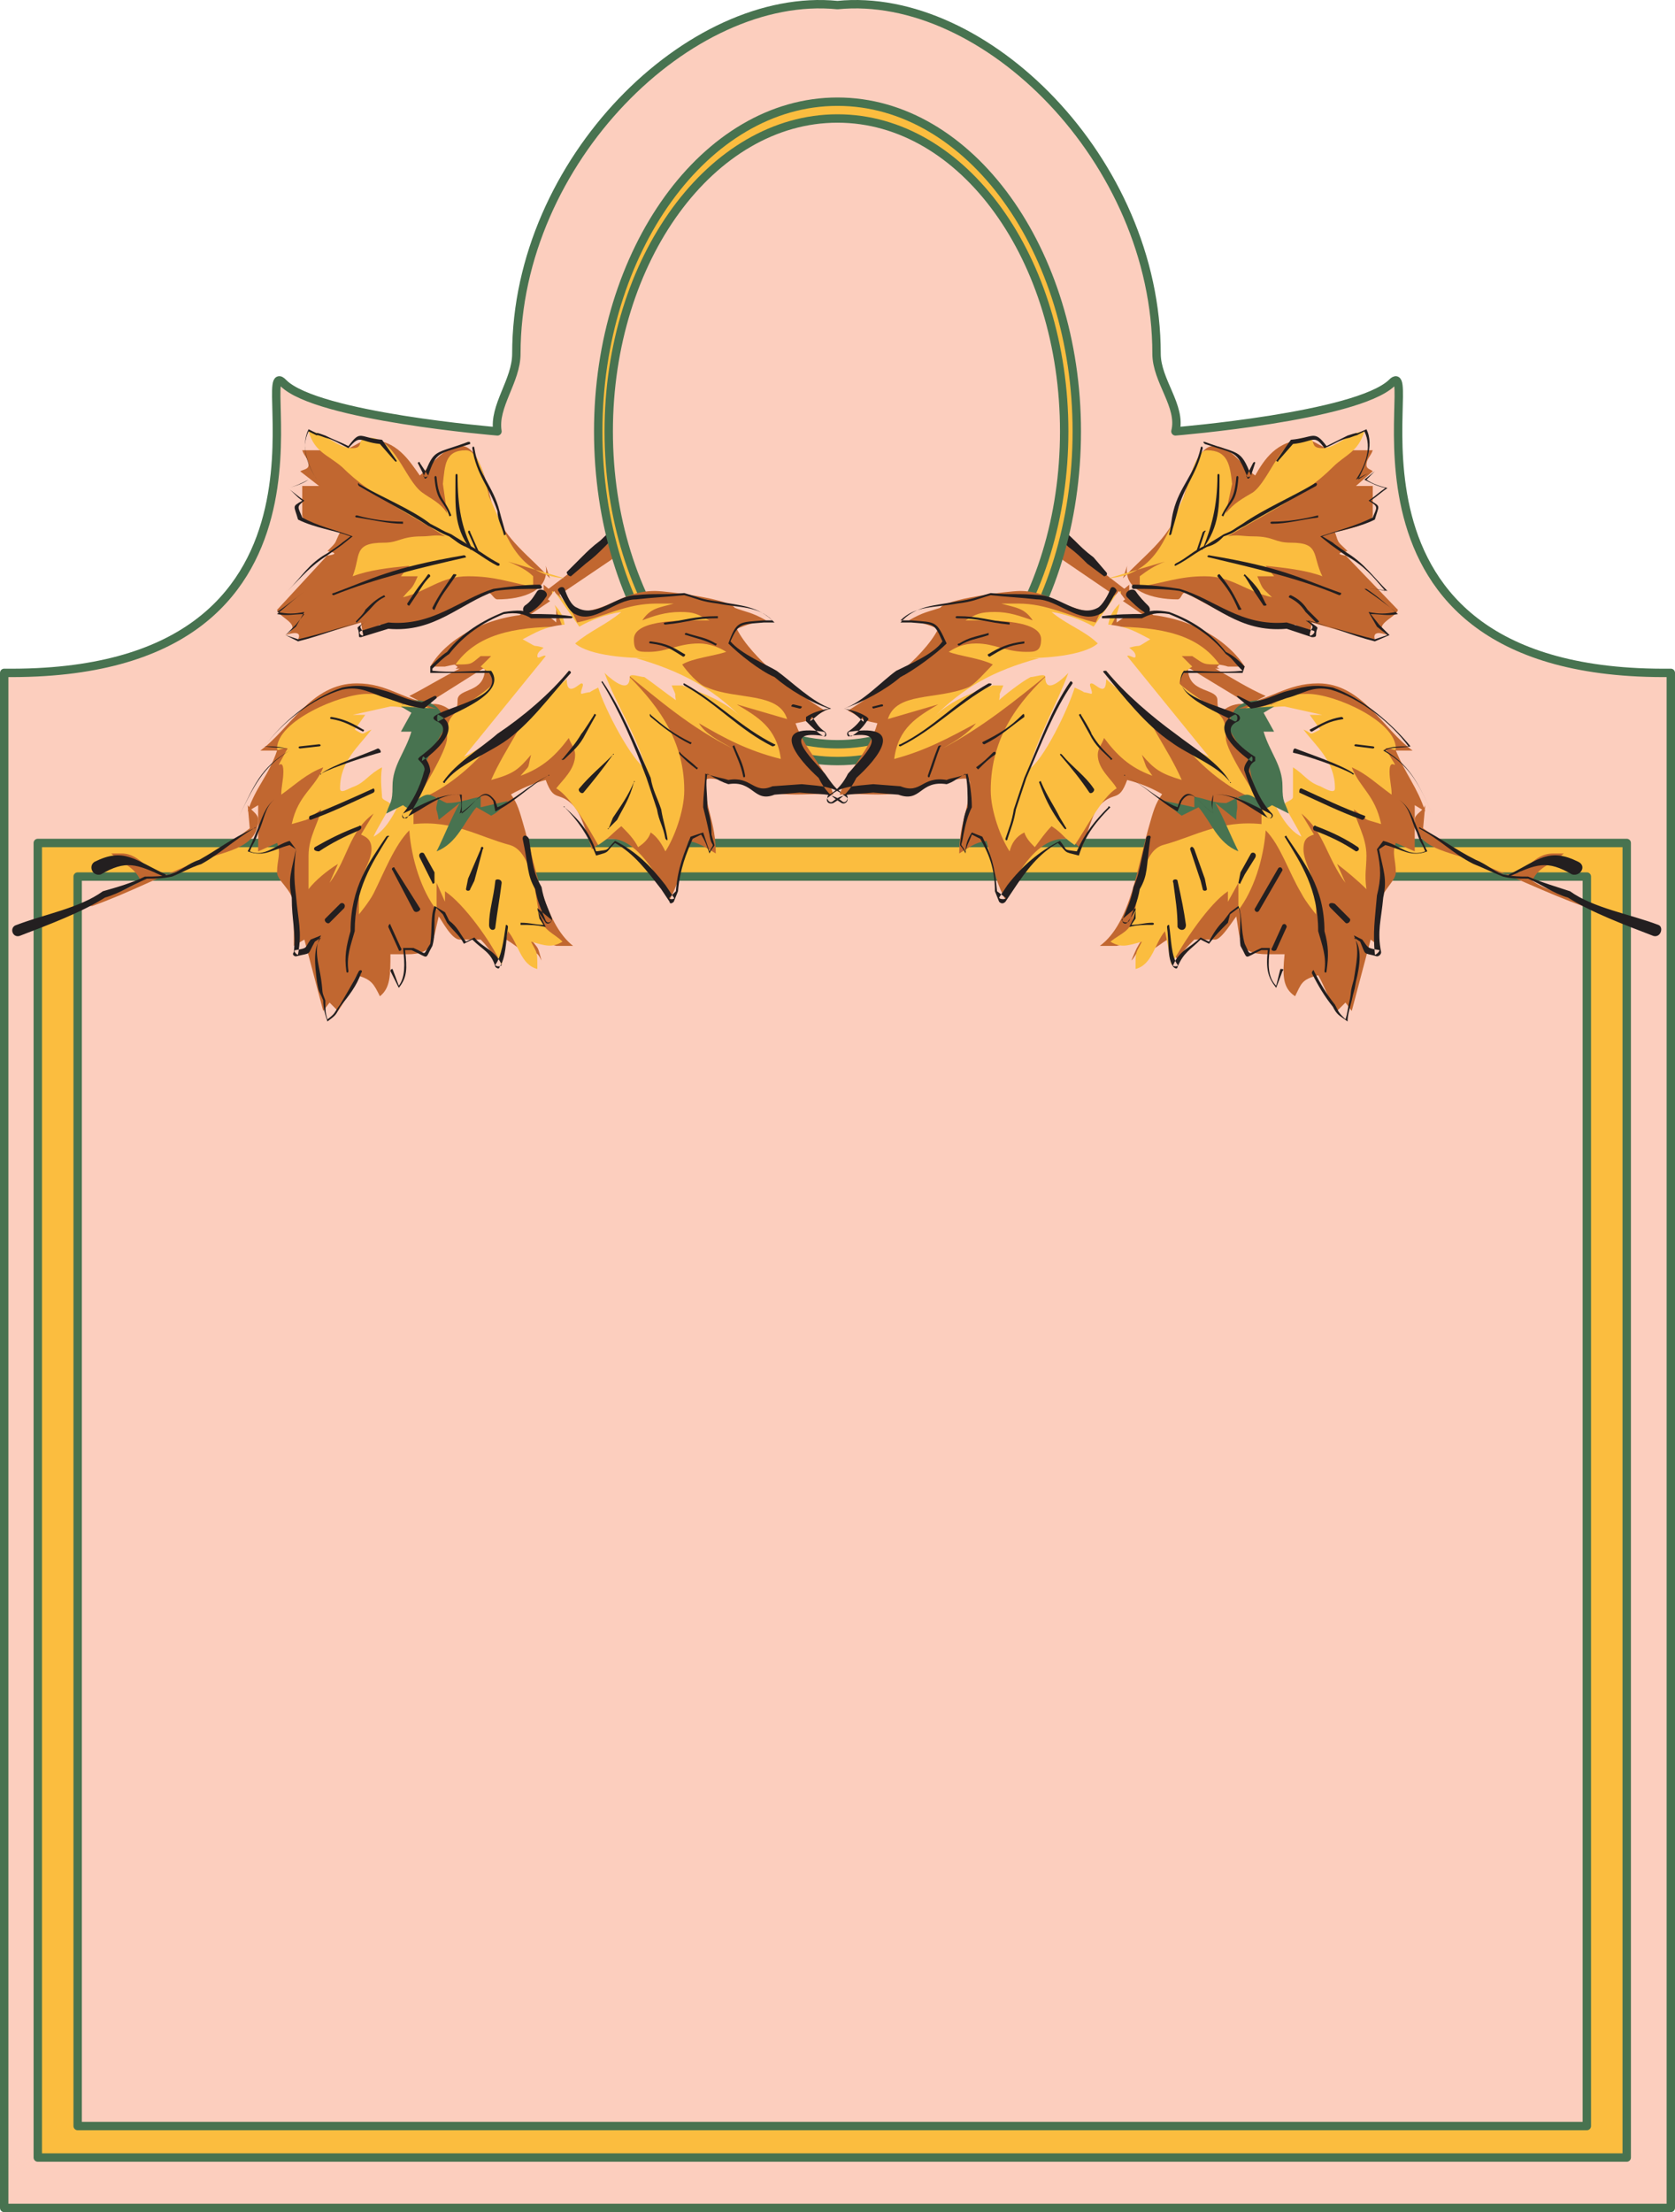 <svg xmlns="http://www.w3.org/2000/svg" width="598.5" height="790.068"><path fill="#fccebe" fill-rule="evenodd" d="M297.75 788.568H1.5v-548.25c129.75 1.5 87.75-116.25 99.75-103.5 12 12 76.5 17.25 76.5 17.25-1.5-9 6.75-18 6.75-27.75 0-69 62.25-129.75 114.75-124.5 52.5-5.25 114 55.5 114 124.5 0 9.75 9 18.75 6.75 27.75 0 0 64.5-5.25 77.25-17.25 12-12.75-30 105 99.75 103.5v548.25H297.75"/><path fill="none" stroke="#487350" stroke-linecap="round" stroke-linejoin="round" stroke-miterlimit="10" stroke-width="3" d="M297.75 788.568H1.5v-548.25c129.75 1.5 87.75-116.25 99.75-103.5 12 12 76.5 17.25 76.5 17.25-1.5-9 6.75-18 6.75-27.75 0-69 62.25-129.75 114.75-124.5 52.5-5.25 114 55.5 114 124.5 0 9.75 9 18.75 6.75 27.75 0 0 64.5-5.25 77.25-17.25 12-12.75-30 105 99.75 103.5v548.25zm0 0"/><path fill="#c16730" fill-rule="evenodd" d="m195 211.068 53.25-40.5 4.5 2.25 15.75-6.75-81 54.75h-3l10.5-9.75"/><path fill="#231f20" fill-rule="evenodd" d="m202.5 204.318 5.25-5.25c2.25-2.25 3.75-3.75 6.75-6 9-9 22.5-16.5 33-24 .75-.75 2.25.75.75 1.5-9.75 7.5-23.25 15.75-32.25 24.75-2.25 2.25-3.75 3.75-6.75 6l-5.25 4.5c-.75 0-1.5-.75-1.5-1.5"/><path fill="#c16730" fill-rule="evenodd" d="m402.75 211.068-52.5-40.5-4.5 2.25-15.75-6.75 80.25 54.75h3l-10.5-9.75"/><path fill="#231f20" fill-rule="evenodd" d="m395.25 204.318-4.5-5.25c-3-2.25-4.5-3.75-6.75-6-9-9-23.25-16.5-33.75-24-.75-.75-1.5.75-.75 1.5 10.5 7.5 23.25 15.75 32.25 24.75 3 2.25 4.5 3.75 6.75 6l6 4.5c.75 0 1.5-.75.75-1.5"/><path fill="#fbbd3f" fill-rule="evenodd" d="M13.5 301.068h567.75v469.5H13.5v-469.5"/><path fill="none" stroke="#487350" stroke-linecap="round" stroke-linejoin="round" stroke-miterlimit="10" stroke-width="3" d="M13.5 301.068h567.75v469.5H13.5Zm0 0"/><path fill="#fccebe" fill-rule="evenodd" d="M27.75 313.068H567v446.25H27.75v-446.25"/><path fill="none" stroke="#487350" stroke-linecap="round" stroke-linejoin="round" stroke-miterlimit="10" stroke-width="3" d="M27.75 313.068H567v446.25H27.75Zm0 0"/><path fill="#fbbd3f" fill-rule="evenodd" d="M213.75 154.068c0-64.5 38.25-117.75 85.5-117.75s85.5 53.25 85.5 117.75c0 65.25-38.25 117.75-85.5 117.75s-85.5-52.5-85.5-117.75"/><path fill="none" stroke="#487350" stroke-linecap="round" stroke-linejoin="round" stroke-miterlimit="10" stroke-width="3" d="M213.75 154.068c0-64.5 38.25-117.75 85.5-117.75s85.5 53.25 85.5 117.75c0 65.25-38.25 117.75-85.5 117.75s-85.5-52.5-85.5-117.75zm0 0"/><path fill="#fccebe" fill-rule="evenodd" d="M217.5 154.068c0-61.5 36.75-111.75 81.75-111.75s81 50.25 81 111.75-36 111.75-81 111.75-81.75-50.25-81.75-111.75"/><path fill="none" stroke="#487350" stroke-linecap="round" stroke-linejoin="round" stroke-miterlimit="10" stroke-width="3" d="M217.5 154.068c0-61.5 36.75-111.75 81.75-111.75s81 50.25 81 111.75-36 111.75-81 111.75-81.75-50.25-81.75-111.75zm0 0"/><path fill="#c16730" fill-rule="evenodd" d="M164.25 238.818c-7.5 3.75-12 6.75-18 9.75l6 3 20.25-12.75v-3.75c-6 1.5-5.25 1.5-12.75 0l4.5 3.75"/><path fill="#c16730" fill-rule="evenodd" d="M155.25 251.568c-11.25-1.5-16.5-7.5-27.75-7.5-16.5 0-24 16.5-34.5 24h6c-3 9-7.5 12.75-10.5 21.75l3.75-2.25v16.5l6.75-3c1.5 3.75 0 6 0 10.5 0 3 5.25 6 6 11.25v15l3.75-2.25 6.75 25.5 2.25-3 3 3c3-3.75 4.5-9 6.75-12.75 5.25 1.5 6 3 8.25 7.5 3.75-3 3.75-7.5 3.75-15h6c9.75 0 9-4.5 11.25-13.5.75.75 4.5 8.25 7.5 8.25h7.5c2.25 2.25 3.75 4.5 6 7.5.75-3 1.5-4.5 1.5-8.25 5.25 2.25 6 5.25 11.25 5.25 1.5 0 2.25 1.5 3 3-1.5-5.25-.75-3.75-3.75-7.5 3.75.75 6 1.5 9 2.25h6c-10.5-8.25-13.5-29.25-18-44.25-1.5-5.25-2.25-7.5-5.25-11.25-2.25-3.75-5.25-4.5-9-8.25-6-6.75-6.75-24.75-20.25-22.5h3"/><path fill="#c16730" fill-rule="evenodd" d="M198.75 212.568v9.75c-1.5-1.5-3.75-3-6.75-3-16.5 0-32.25 8.25-38.25 18.75H159c3-.75 4.5-.75 6.75-1.5l-3 2.25h10.5c0 9-9.75 6.75-9.75 11.25 0 9-6 .75-6 9 0 7.5-6.75 21.75-11.25 27.75H150c4.5 0 8.25-2.25 12-3.75-.75 2.25-1.5 3.75-2.25 6h4.5l9.75-6.75c-1.5 8.25 0-.75 0 6.75 6.75-4.5 12.75-8.25 21-10.5 3 8.25 4.5 3.75 9.75 9 3 3 5.25 11.25 6.75 15.75 2.25-1.5 3.75-3.75 6.75-3.75 9.75 0 17.25 14.25 21 21.75 3.75-6.75 4.5-12.75 6.75-21 3.75.75 6 2.25 9.75 4.5 0-11.25-3.75-15.75-3.75-25.5 0-2.25 3.75-.75 6.75-.75 5.25.75 12 3.75 16.5 4.5 9 1.5 15 0 22.5.75-3-10.5-9.75-15-13.5-25.5 8.25-1.5 4.5-1.5 10.5-4.5-9.75-6-26.25-18.75-31.5-29.25 3.75-1.5 6-2.25 10.5-3-5.25-3-7.5-3-11.25-4.5-1.5-3-24-6-28.5-6-12 0-16.5 7.5-28.5 7.5-3 0-6-8.25-7.5-8.25l-3.75 3.75v-5.25l4.5 3.75"/><path fill="#c16730" fill-rule="evenodd" d="M196.5 206.568c-7.5-8.25-15.75-13.5-20.25-24.75-1.5-5.25-4.5-22.5-11.25-22.5s-11.25 7.5-15 10.5c-3.75-5.25-8.25-12.75-18-12.75-3.75 0-6 3.75-11.25 3.75H108c.75 2.25 2.25 3 2.25 5.25 0 1.5-1.5 1.5-3 2.25l6.75 5.25h-6v10.5c0 3 9.75 5.25 13.5 6-2.25 4.5-.75 3-4.5 6.75 8.25 1.5-7.5 2.25 0 1.5l-18 19.5c.75 3 9.75 5.25 3 9 6.75-2.25 4.5 1.5 4.5 1.5 3 0 22.5-6 22.5-6l.75 4.5 6-3.75c12 4.5 22.5-3 38.25-11.25 1.5-.75 2.25 2.25 3.75 2.25 9 0 18.75-3 17.25-12l1.5 4.5"/><path fill="#fbbd3f" fill-rule="evenodd" d="M201.75 206.568c-18-1.5-21-16.5-27-29.25-.75-3-3-16.5-8.25-16.5-7.5 0-7.5 5.25-8.25 12l1.5 10.5c-2.25-3.75-6-5.25-9-7.5-6-4.5-9.75-19.5-18.75-19.5-5.25 0-1.5 3.75-6 3.75-6 0-9.75-6-15.75-6 2.25 7.5 6.75 8.25 12 12.75 10.5 10.5 24 16.5 36.75 24.75-3-.75-5.25 0-8.25 0-7.5 0-8.25 2.25-13.5 2.25-11.25 0-8.25 4.5-11.25 12 6-2.25 12.75-3 20.25-3.75l-3 3.75h6c-2.25 5.25-2.25 3.75-5.25 7.5 9-2.25 13.5-7.5 23.25-7.5s15 2.25 23.25 3.75v-3.75c-2.25-2.25-5.25-3.75-9-5.25l20.25 6m-4.5 6.75c1.5 4.5 2.25 6.75 3.75 10.5-18 0-30.75 3-38.25 13.5 6 0 5.25 0 9-3h3.75l-3.75 3.75c2.25 1.5 4.5 3 4.5 6 0 .75-8.25 6.75-9.75 7.5-6 4.5-6.75 5.25-6.75 12 0 4.5-9.75 20.25-11.25 22.5 19.5-7.5 31.5-25.5 43.5-41.25-3.75 13.5-11.25 21.75-16.5 33.75 8.25-2.25 9.75-3.75 14.25-9-1.5 6 0 3-3.75 7.5 8.25-3 12.75-7.5 17.25-13.5.75 2.25 2.25 3.75 2.25 6 0 5.25-4.5 9-6.75 12 5.25 3 12 15 15 20.25 4.5-3 4.5-3.75 8.25-6.75 2.25 2.25 4.5 4.5 6 7.5 2.25-1.5 3.75-3 4.5-5.25 2.25 1.5 3.75 3.75 5.25 6.75 3-4.5 6.75-14.25 6.75-21.75 0-19.5-11.25-32.25-21-42 12 9.75 23.25 19.5 38.25 27-5.25-3-9.75-5.25-12-9 9 5.25 17.25 9.75 29.25 12.75-1.5-11.25-8.25-15-15.75-19.5l18 5.25c-3-9.75-18-6.75-28.5-11.25-3-.75-7.5-6-9-8.25 3.75-2.25 11.25-3 15.75-4.5-2.25-1.5-6-3-9.75-3-7.5 0-11.25 3-18 3-3.75 0-5.25 0-5.25-4.5 0-7.5 19.5-6.75 27-6.75-4.5-2.25-5.25-3-10.5-3s-9.75 1.5-13.5 3c3-4.5 6-4.5 11.25-6h-6c-11.25 0-18 4.5-28.5 6.75-2.25-5.25-5.25-9-9-11.25v2.25"/><path fill="#fbbd3f" fill-rule="evenodd" d="M156 254.568c-5.25-3.75-16.5-6.75-24.75-6.75-9.75 0-32.25 9.75-32.25 19.5 0 1.5 2.25-.75 3.75 0-6 11.25-1.5 1.5-1.5 8.25 0 3-.75 5.25-.75 8.25 5.25-3.75 9-7.5 15-9.75-3 7.5-9 9.75-11.25 20.25 7.5-2.25 4.5-.75 10.5-5.25-.75 4.5-4.5 9.75-4.5 16.5v12c2.25-3 6.75-6.75 10.5-9l-3 6.75c6.75-9 6.75-18 15.75-24.75l-4.5 7.5c1.5.75 3.75 1.5 3.75 5.25 0 4.5-4.5 9.75-4.5 15.75v7.5s3.75-4.5 5.25-7.5c3.75-7.5 7.5-17.25 12.75-22.5.75 10.5 4.5 21.75 9.75 28.5v-9.75l3 6.75v-3.75c6.75 4.5 16.5 18 20.25 26.25.75-3.75 1.5-9 2.25-12 3.75 4.5 4.5 12 10.5 13.5 0-6.75 0-5.25-2.25-9.75 5.25 1.5 7.5 2.25 11.25 0-3-3-6.75-3.75-8.25-9-1.5-9-3-23.25-10.5-25.5-11.25-3-20.25-9-34.5-7.5v-6c-4.5-6 .75-6 .75-13.5 0-9 9-6.75 9-15.75 0-6-10.5-7.5-15.75-8.25l14.25 3.75"/><path fill="#fccebe" fill-rule="evenodd" d="M150.75 256.068c-3-2.25-6-3.75-11.25-3.75l-13.5 3h4.5l-3.75 5.25c3.75 2.25 2.25 1.5 6 0-4.5 6-11.25 11.25-11.25 21 0 2.25 3 0 5.25-.75 3.75-1.5 5.25-4.5 9.75-6.75-.75 4.5 0 9 0 10.5s3 1.5 3 3c0 .75-5.25 9-6 11.25 9.75-5.25 14.25-28.5 19.5-37.5l-3.75-9 1.5 3.75m51-33c-7.5.75-10.5 3-15 5.25 6.75 3.75 2.25 1.5 7.5 3-.75.75-2.25 1.5-2.25 3s2.25-.75 3 0l-29.25 36c7.5-3.75 15-9.75 21-14.25l15.75-13.5c0 6.75 4.5 1.5 5.25 1.5 1.5 0-.75 3 0 3.75 6-1.5 0 .75 6-2.25 2.25 7.5 12 26.25 17.25 29.25-4.5-14.25-10.5-22.5-15-34.5 0 0 9 9 9 1.5 0-1.5 3.75 0 5.25 0 2.25 1.5 9 6.75 11.25 8.25-.75-3.75.75 0-1.5-5.25h3.75c8.25 3 15.75 6 21 11.25-10.5-10.5-21.75-16.5-37.5-21h4.5c-6.75 0-21-.75-26.25-5.25 5.25-4.5 11.25-6.75 16.5-11.25-5.25.75-11.25 3-15 5.25l-9-12.75-2.25 3c3 2.25 5.25 4.5 6 9"/><path fill="#c16730" fill-rule="evenodd" d="M89.25 295.818c-6.75 5.25-22.5 16.5-31.5 16.5-4.5 0-7.5-7.5-14.25-7.5h-3.75c3.75 3.75 8.25 4.5 10.5 9.75-5.25 3.75-14.25 6-21 9H33c12.75-4.5 25.5-11.25 37.5-15.75 9-3.75 21.75-4.5 21.75-15 0-2.25-2.25-3-3.75-5.25l.75 8.25"/><path fill="#487350" fill-rule="evenodd" d="M156 253.068c-3.75-.75-5.25-3-9.75-3-1.5 0-2.25 1.5-3 2.25l3.75 2.25-3.75 6.75H147c-2.25 7.5-6.75 12-6.75 19.5 0 6-.75 5.25-2.25 9.75l6-3c4.5 3.75 8.25-.75 12.75-3-1.5 6-.75 3 0 8.25l7.5-6c-3 5.25-5.25 11.25-8.25 17.25 7.5-3 9.75-10.5 14.25-15.75l5.25 3c3-1.5 3.75-3 6-5.25l-9.75 2.25v-3.75c-4.5.75-7.5 2.25-12 2.25-.75 0-5.25-3-6.75-3-2.25 0-5.25 3-6 3.75 3-4.5 4.5-9 5.25-15.75l6.75-12c-.75-7.5-4.5-9.75-12-9.75-1.5 0-3 1.5-3.75 2.25l12.75.75"/><path fill="#231f20" fill-rule="evenodd" d="M204 220.818h-14.25c-2.25-1.5-5.25-2.25-9.75-1.5-7.5 3-14.25 7.5-19.5 14.25-2.25 1.5-3.75 3-6 5.25v.75c6.75.75 12.75 0 21 0 6 8.25-13.5 15-18.75 18-.75.75-.75-3 0-2.25 9 4.5-1.5 13.5-6 16.5 0 .75 0-2.25.75-1.5 1.5 1.5 2.25 3.75 2.25 5.25-2.25 6.75-5.25 12-8.25 16.5-.75.75-2.25-.75-1.5-1.5 6.75-3 13.5-7.5 21-6.75v6.75c6-4.5 7.5-10.5 12-4.5l.75 2.25c6.75-3 10.5-7.5 18-11.25.75-.75.75 0 0 0-6.75 3.75-11.25 9-18.75 12.75l-.75-3.75c-3.75-5.25-6 .75-12 4.5.75-2.25.75-3.75 0-6.75-6.75-.75-12.75 5.25-19.5 8.25-.75.75-1.5-.75-.75-1.5 3-3.75 6-9 7.5-15 .75-1.5-.75-3-1.5-3.75s-.75-.75 0-1.5c3-2.25 12.75-9.75 6-12.75-1.5-.75-1.5-1.5 0-2.25 4.5-3 24.75-6.75 18.75-15h-21v-2.25c2.25-2.25 3.75-3.75 6-5.25 5.25-6.75 12.75-11.25 20.25-14.25 5.25-.75 7.5-.75 9.75.75 6 0 9 0 14.25.75.75 0 .75.75 0 .75"/><path fill="#231f20" fill-rule="evenodd" d="M201.75 288.318c5.25 4.5 9 9 11.25 15.75 5.25-.75 3 0 6.75-3.75 7.5 3.75 12.75 9 18 15.75l3 4.5c.75.75-2.25.75-1.5 0l2.25-2.25c.75-9 3-13.5 5.25-19.5l4.5-1.5 2.25 6.75c2.25-3.75.75-.75 0-6-.75-3.75-1.5-6.75-2.25-9.75 0-4.5.75-9 .75-12 4.5 1.5 6 1.5 8.25 2.25 8.25-1.5 9 5.25 15.75 2.25l10.5-.75c7.5.75 11.25.75 15.75 4.5 1.5.75 0 3-1.5 2.25-3.75-2.25-6-4.5-8.25-9-7.5-6.75-18-19.5 1.5-16.5 1.5 0 .75 2.25 0 1.5-2.25-1.5-3.75-3-6-5.25v-1.5c2.25-1.5 4.5-2.25 8.25-3-6.75-2.25-14.25-6.75-19.5-11.25-5.25-2.25-12.75-8.25-16.5-12 3-8.25 3.75-7.5 12.75-8.25h3c-5.25-5.25-12-4.5-19.5-6-6-.75-6.75-1.5-12-3-7.5.75-10.5.75-17.25 1.5-7.5 0-15 9-21.75 5.25-2.25-.75-4.5-6-6-8.25-.75-.75 1.5-2.25 2.25-.75.75 2.25 2.25 6 4.5 6.75 6.75 3.75 14.25-4.5 21-4.5 6.75-.75 9.75 0 17.25-.75 5.25 1.5 6 2.25 12 3 8.25 1.5 14.25 1.5 20.25 7.5H273c-8.25.75-9 0-12 6.75 3.75 4.5 12.75 8.25 16.5 10.5 5.25 3.75 12.75 11.25 19.5 13.5-3.75.75-5.25 3-7.5 4.5 0 .75 0-1.5.75-1.5 1.5 2.25 2.25 3.75 4.5 5.25.75.75.75 2.25-.75 1.5-15-2.25-4.5 7.5.75 13.5 2.25 3 3.75 6 7.5 7.5 1.5.75 0 3.75-1.5 2.25-3.75-3-7.5-2.25-15-3l-9 .75c-7.5 3-7.5-5.25-16.5-3.75-2.25-.75-3.75-1.5-7.5-3.75-.75 3.75 0 6.75 0 12 .75 3 1.5 5.25 1.5 9.75 1.5 6 1.5 2.25-.75 6.75-.75-2.25-1.5-4.5-3-6.75l-3 1.5c-2.25 5.25-4.5 10.5-5.25 18.75l-1.5 3.75c-.75.75-1.5.75-1.5 0l-3-4.5c-5.25-6.75-9.75-12.75-16.5-16.5-3.75 3.75-1.5 3-6.75 4.5-3-7.5-6.75-12.75-11.25-17.25-.75 0 0-.75 0 0"/><path fill="#231f20" fill-rule="evenodd" d="M215.25 243.318c6.75 9.75 12 22.5 17.25 34.5.75 4.5 2.25 6.75 3.75 11.25.75 4.5 1.5 6 2.25 10.5 0 .75 0 .75-.75 0-.75-4.5-2.25-6-3-10.5l-3.75-11.25c-4.5-12-9.75-24-15.75-33.75-.75-.75 0-.75 0-.75m-11.25-3c-7.5 8.25-15 18.75-24 24.75-6.75 4.5-16.5 8.25-21 14.25 0 .75-.75 0-.75 0 4.5-6.75 13.5-12 19.5-17.25 9-6 18.75-14.25 25.5-22.5 0 0 .75 0 .75.75m9 15-3.75 6.75c-2.25 4.5-4.5 6-7.5 9-.75.75-1.5 0-.75 0 3-3.75 4.5-5.25 6.75-9 .75-.75 4.5-6.75 4.5-6.75 0-.75.75 0 .75 0m6 14.25c-3.75 5.25-6.75 9-10.5 13.5-.75.75-2.25-.75-1.5-1.5 3.75-4.5 7.5-7.5 12-12 0-.75.75 0 0 0m7.5 9.75c-1.5 6-3.75 9-6 13.5l-3 3c0 .75-.75 0 0 0l1.5-3.75c3-4.5 5.25-7.5 7.5-12.75 0-.75.75 0 0 0m16.5-10.5c2.25 2.25 3.75 3 6 5.25.75 0 0 .75 0 .75-3-2.25-4.5-3.75-6-5.25-.75-.75 0-1.5 0-.75m-10.5-13.5c5.25 4.5 8.25 6.75 14.25 9.75.75 0 0 .75 0 .75-6-3-9.75-6-14.25-9.75-.75-.75 0-1.5 0-.75m12-11.25c12 6.75 20.25 15.75 32.25 21.75.75 0 0 .75-.75.75-12-6-19.5-15-31.5-21.75-.75-.75 0-.75 0-.75m39 7.5 3 .75s0 .75-.75.75l-3-.75s0-.75.75-.75m-21 15c1.5 3.75 3 6 3.75 10.5 0 .75-.75.75-.75 0-.75-3.75-2.25-6.75-3.75-10.5 0 0 .75-.75.75 0m-24.75-44.25c7.5-.75 9.75-2.25 18.75-2.25v.75c-9 0-10.5 1.5-18.75 2.25-.75 0-.75-.75 0-.75m7.5 3.75c4.5 1.5 6.75 1.5 10.5 3.75.75 0 0 .75 0 .75-4.5-2.25-6-2.25-10.5-3.75-.75 0-.75-.75 0-.75m-12.75 3c6 .75 8.25 2.25 12 4.5.75 0 0 1.5-.75.75-3.75-2.25-5.25-3.75-11.25-4.5-.75 0-.75-.75 0-.75m-45-12.75c2.25-1.5 3-3 4.5-5.25 1.5-1.5 4.5.75 3 2.25-1.5 2.25-3 3.75-5.25 5.25s-3.75-.75-2.25-2.25m-7.5-25.5c-.75-3-2.25-5.25-2.25-8.25-3-9-7.5-12.75-9-22.5 0-.75.75-.75.75 0 1.5 9.75 6.75 13.5 9 22.5.75 3 1.5 5.25 2.25 8.25 0 0-.75.75-.75 0m-12-32.25c-11.25 3.75-12 2.25-15 11.25-.75 1.5-1.5 1.5-1.5 0l-2.25-4.5s.75-.75.75 0l3 4.5c0 .75-2.25.75-1.5 0 3.75-9.75 3.75-7.5 15.75-12 .75 0 .75 0 .75.75"/><path fill="#231f20" fill-rule="evenodd" d="m141 164.568-5.25-6c-7.5-.75-6.75-3.75-11.25 1.5-3-1.5-5.25-3-8.25-3.75-6-2.25 0 .75-6-2.25-3 6 0 12.75 3 17.25-4.5-3-2.25-1.5-6.75-3l3.75 3c-2.25 1.5-4.5 2.25-7.5 3 2.25 1.5 3.75 3 6 4.5-3 2.25-2.25 2.25-.75 6 5.25 3 12 4.5 18 6.75l-3.75 3-5.25 3.75c-6 3.75-9 7.5-14.25 12.75 3-.75 4.5-.75 7.5-.75-4.5 3-6.75 5.25-11.25 8.25 3.75.75 6 .75 9.75 0l-3 5.25-3.75 3 4.5 1.5c9.75-2.25 15.75-4.5 24.75-6.75-4.5 3-1.5 2.25-1.5 5.25 0 .75-2.25-.75-.75-1.5l9.75-3c15.75 1.5 25.5-8.25 37.5-12 5.25-.75 11.25-1.5 16.5-1.5.75 0 1.5 1.5 0 1.5-5.25 0-11.25 0-15.75.75-12.75 4.5-21.75 15-38.25 13.5l-9.75 3c-.75 0-.75 0-.75-.75 0-3.75-2.25-1.5 3-5.25-9 2.25-15.75 5.25-24.75 7.5l-4.5-2.25 3.75-3.75 3-3.75c-3.75 0-6 .75-9.75 0 4.5-3.75 6.75-6 11.25-9-3 0-4.5 0-7.5.75 5.25-5.25 7.5-9.75 14.25-13.5 0 0 4.5-3 5.25-3.75l3-2.25c-6-2.25-12.75-3-18.75-6-1.5-5.25-2.25-4.5 1.5-6.75-2.25-1.5-3-3-5.25-4.5 3-.75 4.5-1.5 7.5-3l-3.75-3c4.5 1.5 2.25 0 6.75 3-3-4.5-6-12-3-18 6 3 0 0 6 2.25 3 1.5 5.25 2.25 8.25 3.75 4.5-6 3.75-3 12-2.25l5.25 7.5s0 .75-.75 0"/><path fill="#231f20" fill-rule="evenodd" d="M128.25 172.818c7.5 4.5 18.75 9 25.5 14.25 4.5 2.25 3.75 2.25 7.5 3.75 2.25 1.5 3.75 2.25 6 3.75 4.5 2.25 6.75 4.5 11.25 6.75 0 .75 0 .75-.75.75-4.5-2.25-6.75-4.5-11.25-6.75-2.25-.75-3.75-2.25-6-3.75-3.75-1.5-3-1.5-7.5-3.75-6.75-4.5-17.25-9.75-24.75-14.25-.75-.75 0-1.5 0-.75"/><path fill="#231f20" fill-rule="evenodd" d="m168 190.068 3 6.75s-.75.75-.75 0l-3-6.75c0-.75.75-.75.75 0"/><path fill="#231f20" fill-rule="evenodd" d="M163.5 169.818c0 11.25 1.5 18.75 5.25 26.25 0 0-.75.75-.75 0-6-8.25-5.25-15-5.25-26.25 0-.75.75-.75.75 0m-7.5.75c.75 8.25 3 7.5 5.25 13.5 0 0-.75.75-.75 0-2.25-6-4.5-4.5-5.25-13.5 0-.75.75-.75.75 0m-28.5 13.5c5.25 1.5 11.25 2.25 16.5 2.25v.75c-5.25 0-11.25-1.5-16.5-2.25-.75 0-.75-.75 0-.75m-8.25 27.75c14.25-5.25 20.25-9 46.5-13.5.75 0 .75.75.75.75-16.5 3.75-32.25 7.5-47.25 13.5-.75 0-.75-.75 0-.75m8.25 9.75s3-3 3-3.75c2.25-2.25 3.75-3.75 6.75-5.25 0 0 .75.75 0 .75-3 1.5-3.75 3-6 5.25l-3.75 3.75s-.75 0 0-.75m18-6 3-4.5c1.5-2.25 3-3.75 4.5-6 .75 0 .75.75.75.75-2.25 2.25-3 3.75-4.5 6l-3 4.5s-.75 0-.75-.75m9 1.5c2.25-4.5 4.5-7.5 7.5-12 .75 0 1.5 0 .75.75-3 4.5-5.25 6.75-7.5 12 0 0-.75 0-.75-.75m1.5 32.25-4.5 3.75c-5.25-.75-9-2.25-13.5-3.75-5.25-1.5-9-4.5-15.75-3-10.5 3-21.75 12-27.75 20.25 3.75 0 6.75 0 9 1.5-9.75 6-12.75 12.75-18 23.25 6-1.5 8.25-3 12.75-6-3.75 3-3.75 7.5-6 12-1.5 4.5-1.5 3-3 6.75 5.25 2.25 9-2.25 14.25-3.75l2.25 3c-.75 6.75-.75 10.5 0 16.5.75 9 2.25 12.75.75 21 0 .75-2.25-1.5-.75-1.5 4.5-.75 3-.75 5.25-3.75l3.75-1.5c-3 4.5-.75 10.5 0 15.75s0 3.75 1.5 7.5c0 3 0 4.5.75 6.75 3-2.25 2.25-2.25 4.5-5.25 2.25-3.75 4.5-7.5 6.75-12 .75-.75 1.5 0 .75.75-1.5 4.5-4.5 8.25-7.5 12-1.5 3-1.5 3-4.5 5.25-.75-2.25-1.5-4.5-1.5-7.5-1.5-3.75-1.5-2.25-2.25-6.75-.75-6-1.5-12 1.5-15.75l-2.25 1.5c-3 5.25-.75 3.75-6.75 5.25-.75 0-1.5-.75-.75-1.5.75-7.5-.75-11.25-.75-19.5-1.5-6.75 0-9.75 1.5-17.25l-2.25-1.5c-6 1.5-9 4.5-15 2.25 1.5-3 1.5-3 3-6.75 2.25-5.25 3-9 6.75-12-4.5 3-6.75 4.5-12.75 6 5.25-10.5 7.5-17.25 18-23.25-2.25-1.5-5.25-.75-9-1.5 6-8.25 16.5-17.25 27.75-21 6.75-1.5 11.25 0 16.5 1.5 4.5 1.5 6.75 3 12 3.75l4.5-2.25c.75 0 .75 0 .75.75m-15.75 96.75 2.25 6c2.25-3 2.25-7.5 1.5-13.5h3.75c5.25 2.25 3 3 6-1.5.75-5.25 0-9.75 1.5-13.5l3.75 2.25 1.5 3c3 2.25 3.75 4.5 6 7.5l3-1.5c3 3.75 7.5 4.5 9.75 9.75 0 .75-2.25.75-2.25 0 2.25-3 3-9 3.75-14.25 0 0 .75 0 .75.75-.75 5.25-.75 11.25-3 14.25 0 .75-.75.75-1.5 0-1.5-5.25-4.5-6-8.25-9.75l-3 1.5c-1.5-3-3.75-4.5-6-7.5l-1.5-3-2.25-2.25c-1.5 3 0 8.25-1.5 13.5-3 5.25-.75 4.5-7.5 1.5h-2.25c.75 6.75.75 9.75-2.25 13.5l-3-6c0-.75.75-.75.75-.75m48.75-46.5c1.5 9.75 1.5 12 4.5 17.25.75 4.5 2.25 7.5 3.75 11.25 0 1.5-1.5 2.25-2.25 1.5l-3-4.5 3 6c-3.75-.75-5.25-.75-9-.75v-.75c3.75 0 5.25.75 8.25.75l-1.5-2.25-.75-3.75 4.5 3.75c1.5.75-.75 2.25-1.5.75-1.5-3.75-3-6.75-3.75-11.25-3-5.25-2.25-7.5-4.5-18 0-1.5 1.5-1.5 2.25 0"/><path fill="#231f20" fill-rule="evenodd" d="M138.75 298.818c-6 9.75-12 18.75-12 33.75-1.5 5.25-3 9-2.25 14.25 0 .75-.75.75-.75 0-.75-5.25 0-9 1.5-14.25 0-15.75 6.75-24.75 12.75-33.75.75-.75 1.5 0 .75 0m-5.25-15.75c-8.25 3.75-14.25 6.75-22.5 9.75-.75 0-.75-1.5 0-1.5 7.5-3 14.25-6 22.5-9.75 0 0 .75.75 0 1.5m2.25-14.25c-3 .75-17.25 5.25-21 7.5 0 .75-.75 0 0 0 3.75-3 17.25-7.5 20.25-9 .75 0 1.5 1.5.75 1.5m-6-7.5c-4.5-2.25-6.75-3.75-11.25-4.5-.75 0-.75-.75 0-.75 4.5.75 7.5 2.25 11.25 4.5.75 0 0 .75 0 .75m-15.75 5.25-6.75.75c-.75 0-.75-.75 0-.75l6.75-.75c.75 0 .75.75 0 .75m14.25 30c-5.25 2.25-9.75 4.5-14.25 7.5-1.5 0-2.25-.75-1.5-1.5 5.25-3 9.75-5.25 15.75-7.5.75-.75 1.5.75 0 1.5m-5.25 27.75-5.25 5.25c-.75.75-2.25-.75-1.5-1.5l5.25-5.25c.75-.75 2.25 0 1.5 1.5m16.5 6 3.75 8.25c.75.75-.75 1.5-.75.75l-3.75-8.25c0-.75.75-1.5.75-.75m1.5-20.25 9 14.25c.75.75-1.5 2.25-2.25.75l-7.5-14.25c-.75-.75.75-1.5.75-.75m10.5-5.25 3.75 6.75v3.75s-.75.75-.75 0l-4.5-9c-.75-1.5.75-2.25 1.5-1.5m21-1.5-3 11.25-1.5 3c0 .75-1.5.75-1.5 0l.75-3.75 4.5-10.5c0-1.5 1.5-.75.75 0m6.75 12c-.75 6-1.5 9.75-2.25 15.75 0 1.5-2.25 1.5-2.25-.75 0-5.25 1.5-9 2.25-15.75 0-.75 2.25-.75 2.25.75m-88.5-19.5c-7.5 4.5-12 9-18.75 12.75-4.5 1.5-6.75 3-10.5 4.5-3.75.75-6 .75-9 .75-5.25 2.25-9.75 5.25-15 6.75-8.25 5.25-20.25 9.75-30 13.5-3 1.5-4.5-3-1.5-3.75 9.75-3.75 22.5-6 30.75-12 5.25-1.5 10.5-3 15-5.25 3.75 0 6 0 9-.75 4.5-1.5 6-3.75 10.5-5.25 6.75-3.75 11.25-7.5 19.5-11.25.75-.75.75 0 0 0"/><path fill="#231f20" fill-rule="evenodd" d="M58.5 313.068c-9.75-4.5-13.5-6-22.5-.75-3 .75-4.5-3-2.25-4.5 10.5-5.25 14.25-.75 25.5 4.5 0 .75 0 .75-.75.75"/><path fill="#c16730" fill-rule="evenodd" d="M434.25 238.818c6.75 3.75 11.25 6.75 18 9.75l-6 3-21-12.75v-3.75c6.75 1.5 5.25 1.5 12.75 0l-3.75 3.75"/><path fill="#c16730" fill-rule="evenodd" d="M443.25 251.568c10.5-1.5 16.5-7.5 27.75-7.5 15.75 0 23.25 16.5 33.75 24h-6c3.75 9 7.5 12.75 10.5 21.75l-3.75-2.25v16.5l-6.75-3c-1.5 3.75 0 6 0 10.5 0 3-4.5 6-6 11.25v15l-3-2.25-6.75 25.5-2.25-3-3 3c-3-3.75-4.5-9-6.75-12.75-6 1.5-6 3-8.25 7.5-4.5-3-4.5-7.5-3.75-15h-6c-10.5 0-9.75-4.5-11.25-13.5-.75.75-5.25 8.25-7.5 8.25h-7.5c-2.25 2.25-4.5 4.5-6 7.5-1.5-3-1.5-4.5-2.25-8.25-4.5 2.25-6 5.25-11.25 5.25-1.5 0-1.5 1.5-3 3 2.25-5.25 1.5-3.75 3.75-7.5-3 .75-5.25 1.5-9 2.25h-6c11.25-8.25 13.5-29.25 18-44.25 1.5-5.25 2.25-7.5 5.25-11.25s6-4.5 9-8.25c6-6.75 6.75-24.75 21-22.5h-3"/><path fill="#c16730" fill-rule="evenodd" d="M399 212.568v9.75c2.25-1.5 3.75-3 6.75-3 17.25 0 32.25 8.25 39 18.75h-6c-2.25-.75-4.5-.75-6.75-1.5l3.75 2.25H424.5c0 9 10.5 6.75 10.5 11.25 0 9 6 .75 6 9 0 7.5 6 21.75 11.25 27.75h-3.75c-5.25 0-8.25-2.25-12-3.75.75 2.25.75 3.75 1.5 6h-3.75l-10.5-6.75c1.5 8.25.75-.75 0 6.75-6.75-4.5-12-8.25-21-10.5-3 8.25-4.5 3.75-9.75 9-3 3-4.5 11.25-6.75 15.75-1.5-1.5-3-3.75-6-3.75-10.5 0-18 14.25-21 21.75-3.75-6.75-4.5-12.75-6.75-21-4.5.75-6 2.25-9.75 4.5 0-11.25 3.75-15.75 3.75-25.5 0-2.25-4.5-.75-6.75-.75-6 .75-12 3.75-17.25 4.5-8.25 1.5-15 0-22.5.75 3.75-10.5 10.5-15 13.5-25.5-7.5-1.5-4.5-1.5-10.5-4.5 9.75-6 27-18.75 32.25-29.25-3.75-1.5-6-2.25-10.5-3 5.25-3 6.75-3 11.25-4.5 1.5-3 24-6 28.5-6 11.25 0 16.5 7.5 27.75 7.5 3 0 6.75-8.25 7.5-8.25l3.75 3.75v-5.25l-4.5 3.75"/><path fill="#c16730" fill-rule="evenodd" d="M401.25 206.568c7.5-8.25 15.75-13.5 20.25-24.75 2.25-5.25 5.25-22.5 12-22.5s10.5 7.5 15 10.5c3-5.25 7.5-12.75 18-12.75 3.75 0 6 3.75 11.25 3.75h12.75c-.75 2.25-2.25 3-2.25 5.25 0 1.5 1.5 1.5 2.25 2.25l-6 5.25h6v10.5c0 3-9.75 5.25-13.5 6 1.5 4.5.75 3 4.5 6.75-9 1.5 6.75 2.25-.75 1.5l18.75 19.5c-.75 3-9.75 5.25-3.75 9-6-2.25-4.5 1.5-4.5 1.5-2.25 0-22.5-6-22.5-6l-.75 4.5-5.25-3.75c-12.75 4.5-23.25-3-39-11.25-1.5-.75-1.5 2.25-3 2.25-9 0-19.5-3-18-12l-1.5 4.5"/><path fill="#fbbd3f" fill-rule="evenodd" d="M396 206.568c18-1.5 21-16.5 27-29.25 1.5-3 3.75-16.5 8.25-16.5 7.5 0 8.25 5.25 9 12l-2.25 10.5c3-3.75 6-5.25 9.75-7.5 6-4.5 9.75-19.5 18.75-19.5 4.5 0 .75 3.75 6 3.75s9.75-6 15-6c-2.25 7.5-6.75 8.25-11.25 12.75-10.5 10.5-24 16.5-37.5 24.75 3-.75 5.25 0 9 0 7.5 0 7.5 2.25 13.5 2.25 10.5 0 7.5 4.5 11.25 12-6-2.25-13.5-3-20.25-3.75l3 3.75h-6c2.25 5.25 1.5 3.75 5.25 7.5-9.75-2.25-14.25-7.5-24-7.5-9 0-14.25 2.25-23.25 3.75v-3.75c3-2.25 5.25-3.75 9-5.25l-20.25 6m4.5 6.75c-.75 4.5-1.5 6.75-3.75 10.5 18.75 0 31.5 3 39 13.5-6 0-5.25 0-9.75-3h-3.75l3.75 3.75c-2.25 1.5-4.5 3-4.5 6 0 .75 9 6.75 9.75 7.5 6 4.5 6.75 5.25 6.75 12 0 4.5 10.5 20.25 12 22.5-20.25-7.5-31.5-25.5-44.25-41.25 3.75 13.5 11.25 21.75 16.5 33.75-7.5-2.25-9.75-3.75-14.25-9 2.25 6 .75 3 3.75 7.5-8.25-3-12.75-7.5-17.25-13.5-.75 2.25-2.25 3.75-2.25 6 0 5.25 5.25 9 6.75 12-5.25 3-11.25 15-15 20.25-4.5-3-3.75-3.75-8.25-6.75-2.25 2.25-3.75 4.5-6 7.5-1.5-1.5-3-3-3.75-5.25-3 1.5-4.5 3.75-5.25 6.75-3-4.5-6.75-14.25-6.75-21.75 0-19.5 10.5-32.25 21-42-12 9.75-24 19.5-38.25 27 5.25-3 9-5.25 12-9-9.75 5.25-18 9.75-29.25 12.75 1.5-11.25 8.25-15 15.75-19.5l-18 5.25c3-9.75 17.25-6.75 28.5-11.25 2.25-.75 6.75-6 9-8.25-4.5-2.25-12-3-15.75-4.5 2.25-1.5 5.25-3 9.75-3 6.75 0 10.5 3 18 3 3 0 5.25 0 5.25-4.5 0-7.5-20.25-6.75-27-6.75 3.75-2.25 5.25-3 10.5-3s9 1.5 13.5 3c-3-4.5-6-4.5-11.25-6h6c10.5 0 18 4.5 27.75 6.75 2.25-5.25 5.25-9 9-11.25v2.25"/><path fill="#fbbd3f" fill-rule="evenodd" d="M442.5 254.568c5.25-3.75 15.75-6.75 24.75-6.75 9.75 0 31.5 9.75 31.5 19.5 0 1.5-2.25-.75-3.75 0 6.75 11.25 1.5 1.5 1.5 8.25 0 3 .75 5.25.75 8.25-5.25-3.75-9-7.5-14.25-9.75 3 7.5 8.25 9.75 10.5 20.25-7.5-2.25-3.75-.75-9.75-5.25.75 4.5 4.5 9.75 4.5 16.5 0 4.5-.75 6.75 0 12-3-3-7.5-6.75-10.5-9l3 6.75c-6.75-9-7.5-18-15.75-24.75l4.5 7.5c-2.25.75-3.75 1.5-3.75 5.25 0 4.5 3.75 9.75 4.5 15.75v7.5s-3.75-4.5-5.25-7.5c-4.5-7.5-7.5-17.25-12.75-22.5-.75 10.5-4.5 21.75-9.75 28.5v-9.75l-3.75 6.75v-3.75c-6.75 4.5-15.75 18-20.25 26.25-.75-3.75-1.5-9-2.25-12-3.75 4.5-4.5 12-10.5 13.5 0-6.75 0-5.25 2.25-9.75-5.25 1.5-7.5 2.25-11.25 0 3.75-3 7.5-3.75 8.25-9 2.25-9 3-23.25 10.5-25.5 11.25-3 20.25-9 35.25-7.5v-6c4.5-6-.75-6-.75-13.5 0-9-9-6.75-9-15.75 0-6 9.75-7.5 15.75-8.25l-14.25 3.75"/><path fill="#fccebe" fill-rule="evenodd" d="M447.75 256.068c2.25-2.25 5.25-3.75 11.25-3.75l13.5 3H468l3.75 5.25c-4.5 2.25-2.25 1.5-6 0 4.5 6 11.25 11.25 11.25 21 0 2.25-3.75 0-5.25-.75-4.5-1.5-6-4.5-9.75-6.75v10.5c0 1.5-3 1.5-3 3 0 .75 5.25 9 6 11.25-10.5-5.25-15-28.5-19.5-37.5l3.75-9-1.5 3.75m-51.75-33c7.5.75 10.5 3 15 5.25-6 3.75-2.25 1.5-7.5 3 .75.75 2.25 1.5 2.25 3s-2.25-.75-3 0l29.25 36c-7.5-3.75-14.25-9.75-21-14.25l-15.75-13.5c0 6.75-3.75 1.5-5.25 1.5s.75 3 0 3.75c-6-1.5.75.75-6-2.25-2.25 7.5-11.25 26.25-16.5 29.25 4.5-14.25 9.75-22.5 14.25-34.5 0 0-8.25 9-8.25 1.5 0-1.5-3.75 0-5.25 0-3 1.5-9.75 6.75-11.25 8.25.75-3.75-.75 0 1.5-5.25h-3.75c-9 3-15.75 6-21 11.25 10.5-10.5 21-16.5 37.5-21h-4.5c6 0 20.25-.75 25.5-5.25-4.5-4.5-11.25-6.75-16.5-11.25 5.25.75 11.25 3 15 5.25l9-12.75 2.25 3c-3 2.25-5.25 4.5-6 9"/><path fill="#c16730" fill-rule="evenodd" d="M508.5 295.818c7.5 5.25 22.5 16.5 31.5 16.5 5.25 0 7.5-7.5 15-7.5h3.75c-3.75 3.75-9 4.5-11.25 9.75 5.25 3.75 15 6 21.75 9h-3.75c-12.75-4.5-26.25-11.25-38.25-15.75-9-3.75-21.75-4.5-21.75-15 0-2.25 3-3 3.75-5.25l-.75 8.25"/><path fill="#487350" fill-rule="evenodd" d="M442.5 253.068c3-.75 5.25-3 9.75-3 1.5 0 1.5 1.5 3 2.25l-3.75 2.25 3.75 6.75h-3.75c2.25 7.5 6.75 12 6.75 19.5 0 6 .75 5.25 2.25 9.75l-6-3c-5.25 3.75-8.25-.75-12.75-3 .75 6 0 3 0 8.25l-7.5-6c3 5.25 5.25 11.25 8.25 17.25-7.5-3-9.75-10.5-14.25-15.75l-6 3c-2.25-1.5-3.75-3-6-5.25l10.5 2.25v-3.75c4.5.75 6.75 2.25 11.25 2.25.75 0 5.25-3 7.5-3s5.25 3 6 3.75c-3-4.5-4.5-9-5.25-15.75l-7.5-12c1.5-7.5 4.5-9.75 12.75-9.75 1.5 0 2.25 1.5 3.75 2.25l-12.75.75"/><path fill="#231f20" fill-rule="evenodd" d="M393.75 220.818H408c3-1.5 5.25-2.25 9.75-1.5 7.5 3 15 7.5 20.25 14.25 2.25 1.5 3 3 5.25 5.25l.75.75c-7.5.75-13.5 0-21 0-6 8.25 12.75 15 18 18 1.5.75 1.5-3 0-2.25-9 4.5 1.5 13.5 6 16.5.75.75.75-2.25 0-1.5-1.5 1.5-3 3.75-2.25 5.25 2.25 6.75 4.5 12 8.25 16.5.75.75 2.25-.75.75-1.5-6-3-13.5-7.5-20.25-6.75-.75 2.25-.75 3.75 0 6.75-6-4.5-8.25-10.5-12-4.5l-.75 2.25c-7.5-3-11.25-7.5-18.75-11.25 0-.75-.75 0 0 0 7.5 3.75 12 9 18.75 12.75l1.5-3.75c3.75-5.25 6 .75 11.25 4.5-.75-2.25 0-3.75 0-6.75 7.5-.75 13.5 5.25 19.5 8.25 1.5.75 2.25-.75 1.5-1.5-3.75-3.75-6-9-8.25-15 0-1.5.75-3 2.25-3.75v-1.5c-3.75-2.25-13.5-9.75-6-12.75.75-.75.75-1.5 0-2.25-5.25-3-25.5-6.75-19.5-15h21l.75-2.25c-2.25-2.25-3.75-3.75-6.75-5.25-5.25-6.75-12-11.25-20.25-14.25-4.5-.75-6.75-.75-9.75.75-5.25 0-8.25 0-14.25.75v.75"/><path fill="#231f20" fill-rule="evenodd" d="M396 288.318c-4.5 4.5-8.25 9-11.25 15.75-5.25-.75-3 0-6-3.75-7.5 3.75-13.5 9-18.75 15.75l-3 4.5c0 .75 3 .75 2.25 0l-3-2.25c-.75-9-2.25-13.5-5.25-19.5l-3.75-1.5c-1.5 2.25-2.25 4.5-2.25 6.75-2.25-3.75-1.5-.75-.75-6 .75-3.75 1.5-6.75 3-9.75 0-4.5-.75-9-1.5-12-3.75 1.5-6 1.5-7.5 2.25-9-1.5-9 5.25-16.5 2.25l-9.75-.75c-7.5.75-12 .75-15.75 4.5-1.5.75-.75 3 1.5 2.25 3.75-2.25 6-4.5 8.25-9 7.5-6.75 18-19.5-2.25-16.5-1.5 0 0 2.25.75 1.5 2.25-1.5 3.75-3 5.25-5.25.75-.75.75-.75 0-1.5-2.25-1.5-4.5-2.25-8.25-3 6.75-2.25 15-6.75 20.25-11.25 4.5-2.25 12.75-8.25 16.5-12-3.75-8.25-3.75-7.5-12.75-8.25h-3.75c5.25-5.25 12-4.5 20.25-6 6-.75 6.75-1.5 12-3 6.75.75 9.75.75 16.5 1.5 7.5 0 15 9 22.5 5.25 2.25-.75 4.5-6 6-8.25 0-.75-1.5-2.25-2.25-.75-.75 2.25-3 6-4.5 6.75-6.75 3.75-14.25-4.5-21-4.5-7.5-.75-10.5 0-17.25-.75-5.25 1.5-6.75 2.25-12 3-8.25 1.5-15 1.5-20.25 7.5h3.75c8.25.75 8.25 0 11.25 6.75-3 4.5-12 8.25-16.5 10.5-5.25 3.75-12 11.25-18.75 13.5 3 .75 5.25 3 6.75 4.5.75.75 0-1.5 0-1.5-1.5 2.25-3 3.75-5.25 5.25-.75.75 0 2.25.75 1.5 15-2.25 4.5 7.5-.75 13.5-1.5 3-3.75 6-6.75 7.5-1.5.75 0 3.75 1.5 2.25 3.75-3 7.5-2.25 14.25-3l9 .75c8.25 3 7.5-5.25 17.25-3.75 2.25-.75 3-1.5 6.75-3.75.75 3.75.75 6.75.75 12-1.5 3-1.5 5.25-2.25 9.75-.75 6-.75 2.25 1.5 6.75 0-2.25 1.5-4.5 2.25-6.75l3 1.5c3 5.25 5.25 10.5 5.25 18.75l1.5 3.75c.75.75 1.5.75 2.25 0l3-4.5c4.5-6.75 9-12.75 15.75-16.5 3.75 3.75 1.5 3 7.5 4.5 2.25-7.5 6.75-12.75 11.25-17.25 0 0-.75-.75-.75 0"/><path fill="#231f20" fill-rule="evenodd" d="M382.5 243.318c-6.75 9.75-11.25 22.5-16.5 34.5l-3.75 11.25c-.75 4.5-1.5 6-3 10.5 0 .75.75.75.75 0 1.5-4.5 2.25-6 3-10.5l3.75-11.25c5.25-12 9.75-24 16.5-33.75 0-.75-.75-.75-.75-.75m12-3c6.75 8.25 15 18.75 24 24.75 6 4.5 16.5 8.25 21 14.25 0 .75.75 0 0 0-3.75-6.75-12.75-12-19.5-17.25-8.25-6-18-14.25-24.75-22.5-.75 0-1.5 0-.75.75m-9 15 3.75 6.75c2.25 4.5 4.5 6 7.5 9 0 .75.75 0 .75 0-3.75-3.75-5.25-5.25-7.5-9 0-.75-3.75-6.75-3.75-6.75 0-.75-.75 0-.75 0m-6.75 14.25c4.5 5.25 7.5 9 10.5 13.5.75.75 2.25-.75 1.5-1.5-3-4.5-7.5-7.5-11.25-12-.75-.75-.75 0-.75 0m-7.5 9.75c2.25 6 3.75 9 6.75 13.5l2.25 3c.75.75.75 0 .75 0l-2.25-3.75c-2.25-4.5-4.5-7.5-6.75-12.75 0-.75-.75 0-.75 0m-16.5-10.5c-2.25 2.25-3 3-6 5.25l.75.75c2.25-2.25 3.75-3.75 6-5.25.75-.75 0-1.5-.75-.75m10.5-13.5c-4.5 4.5-8.25 6.75-14.25 9.75 0 0 0 .75.75.75 6-3 9-6 14.25-9.75 0-.75 0-1.5-.75-.75m-12-11.25c-12 6.75-19.5 15.75-31.5 21.75-.75 0-.75.75 0 .75 12-6 20.25-15 32.25-21.75.75-.75 0-.75-.75-.75m-38.25 7.5-3 .75c-.75 0 0 .75 0 .75l3-.75c.75 0 .75-.75 0-.75m20.25 15c-1.5 3.75-2.25 6-3.75 10.5 0 .75.75.75.75 0 1.5-3.75 2.25-6.75 3.75-10.5.75 0 0-.75-.75 0m25.5-44.25c-8.25-.75-10.5-2.25-18.75-2.25-.75 0-.75.75 0 .75 8.25 0 10.5 1.5 18.75 2.25v-.75m-7.5 3.75c-5.25 1.5-6.75 1.5-10.5 3.75-.75 0-.75.75 0 .75 3.75-2.25 6-2.25 10.5-3.75v-.75m12.75 3c-6 .75-9 2.25-12.75 4.5-.75 0 0 1.5.75.75 3.75-2.25 6-3.75 12-4.5v-.75m44.25-12.75c-1.5-1.5-3-3-4.5-5.25-1.5-1.5-4.5.75-3 2.25 2.25 2.25 3.75 3.75 6 5.25 1.5 1.5 3-.75 1.5-2.25m8.25-25.5c.75-3 1.5-5.25 2.25-8.25 2.25-9 6.75-12.75 9-22.5 0-.75-.75-.75-.75 0-2.25 9.75-7.5 13.5-9.75 22.5-.75 3-.75 5.25-1.5 8.25 0 0 0 .75.75 0m12-32.25c11.25 3.75 11.25 2.25 15 11.25 0 1.5.75 1.5 1.5 0l1.5-4.5s0-.75-.75 0l-2.25 4.5c-.75.75 1.5.75 1.5 0-3.75-9.75-4.5-7.5-16.5-12-.75 0-.75 0 0 .75"/><path fill="#231f20" fill-rule="evenodd" d="m456.75 164.568 5.25-6c7.5-.75 7.5-3.75 11.25 1.5 3.75-1.5 5.25-3 9-3.75 6-2.25-.75.75 5.25-2.25 3 6 0 12.75-3 17.25 5.25-3 3-1.5 6.75-3l-3.75 3c3 1.5 4.5 2.25 7.5 3-2.25 1.5-3.75 3-6 4.5 3.75 2.25 3 2.25 1.5 6-6 3-12 4.5-18.75 6.75l3.75 3 5.25 3.75c6.75 3.75 9.75 7.5 14.25 12.75-3-.75-4.5-.75-7.5-.75 4.5 3 7.5 5.25 11.25 8.25-3.75.75-6 .75-9.75 0l3 5.25 3.75 3-4.5 1.5c-9-2.25-15.75-4.5-24.75-6.75 4.5 3 1.5 2.25 1.5 5.25 0 .75 2.25-.75 1.5-1.5l-9.75-3c-16.5 1.5-25.5-8.25-38.25-12-4.5-.75-11.25-1.5-16.5-1.5-.75 0-.75 1.5 0 1.5 5.25 0 12 0 16.5.75 12.75 4.5 21 15 38.25 13.5l9 3c.75 0 1.5 0 1.5-.75 0-3.75 2.25-1.5-3-5.25 9 2.25 15 5.25 24 7.5l5.25-2.25-3.75-3.75-3-3.75c3.75 0 6 .75 9.75 0-4.5-3.75-6.75-6-11.25-9 2.25 0 4.5 0 7.5.75-5.25-5.25-8.25-9.75-14.25-13.5 0 0-4.5-3-5.25-3.75l-3.75-2.25c6-2.25 12.75-3 18.75-6 1.5-5.25 2.25-4.5-1.5-6.75 2.25-1.5 3.75-3 6-4.5-3-.75-5.25-1.5-7.5-3l3-3c-3.75 1.5-1.5 0-6 3 2.25-4.5 6-12 3-18-6.75 3 0 0-6.75 2.25l-7.5 3.75c-4.5-6-4.5-3-12.75-2.25l-5.25 7.5s.75.75.75 0"/><path fill="#231f20" fill-rule="evenodd" d="M469.5 172.818c-7.5 4.5-18 9-25.5 14.25-3.75 2.25-3 2.25-6.75 3.75-2.25 1.5-3.75 2.25-6 3.75-5.25 2.25-6.75 4.5-11.25 6.75-.75.75 0 .75 0 .75 4.5-2.25 6.75-4.5 11.25-6.75 3-.75 4.5-2.25 6-3.75 4.5-1.5 3-1.5 7.5-3.75 7.5-4.5 17.25-9.75 25.5-14.25.75-.75 0-1.5-.75-.75"/><path fill="#231f20" fill-rule="evenodd" d="m429.75 190.068-2.25 6.75c-.75 0 0 .75.75 0l2.25-6.75c.75-.75 0-.75-.75 0"/><path fill="#231f20" fill-rule="evenodd" d="M435 169.818c0 11.25-2.25 18.75-5.25 26.25-.75 0 0 .75 0 0 6-8.25 6-15 6-26.25 0-.75-.75-.75-.75 0m6.75.75c-.75 8.25-2.25 7.5-5.25 13.5 0 0 .75.75.75 0 3-6 4.5-4.5 5.25-13.5 0-.75-.75-.75-.75 0m29.25 13.5c-6 1.5-11.25 2.25-16.5 2.25-.75 0-.75.75 0 .75 5.25 0 10.5-1.5 16.5-2.25v-.75m8.25 27.75c-15-5.25-20.25-9-47.25-13.5-.75 0-.75.75 0 .75 15.75 3.75 32.25 7.5 46.5 13.5.75 0 .75-.75.75-.75m-8.25 9.75-3.75-3.75c-1.5-2.25-3-3.75-6-5.25-.75 0-.75.75-.75.75 3 1.5 4.5 3 6 5.25l3.75 3.75c.75 0 1.5 0 .75-.75m-18.75-6-2.25-4.5c-1.5-2.25-3-3.75-5.25-6 0 0-.75.75 0 .75 1.5 2.25 2.25 3.75 3.75 6l3 4.5c.75 0 1.5 0 .75-.75m-9 1.5c-2.25-4.5-3.75-7.5-7.5-12 0 0-.75 0-.75.75 3.75 4.5 5.25 6.75 7.5 12 .75 0 1.5 0 .75-.75m-.75 32.25 4.5 3.75c5.25-.75 8.25-2.25 12.75-3.75 6-1.5 9-4.5 15.75-3 10.5 3 21.75 12 27.75 20.25-3.75 0-6.75 0-9 1.5 10.5 6 12.75 12.75 18 23.25-6-1.5-8.25-3-12.75-6 4.5 3 4.5 7.5 6.75 12 1.5 4.5 1.5 3 3 6.75-6 2.25-9-2.25-15-3.75l-2.25 3c1.5 6.75 1.5 10.5 0 16.5-.75 9-1.5 12.75-.75 21 0 .75 2.25-1.5 1.5-1.5-4.5-.75-3.75-.75-6-3.75l-3-1.5c2.25 4.5.75 10.5 0 15.75-1.5 5.25-.75 3.75-1.5 7.5-.75 3-.75 4.5-1.5 6.75-2.25-2.25-2.25-2.25-3.75-5.25-3-3.75-5.25-7.5-7.5-12 0-.75-.75 0-.75.75 2.25 4.5 4.5 8.25 7.5 12 1.5 3 2.25 3 5.25 5.25 0-2.25.75-4.5 1.5-7.5.75-3.75.75-2.25 1.5-6.75 1.5-6 2.25-12-.75-15.75l2.25 1.5c2.25 5.25.75 3.75 6 5.25.75 0 1.5-.75 1.5-1.5-1.5-7.5 0-11.25.75-19.5 1.5-6.75 0-9.75-1.5-17.25l2.25-1.5c6 1.5 9 4.5 15 2.25-1.5-3-1.5-3-3-6.75-2.25-5.25-3-9-7.5-12 4.5 3 6.75 4.5 12.75 6-5.25-10.5-7.5-17.25-17.25-23.25 2.25-1.5 5.25-.75 9-1.5-6.75-8.25-17.25-17.25-27.75-21-7.5-1.5-11.25 0-17.25 1.5-4.5 1.5-6.75 3-12 3.75l-4.5-2.25c-.75 0-.75 0 0 .75m15 96.75-1.5 6c-3-3-3-7.5-2.25-13.5h-3c-5.25 2.25-3.75 3-6-1.5-1.5-5.25-.75-9.75-2.25-13.5l-3 2.25-2.25 3c-2.25 2.25-3.75 4.5-5.25 7.5l-3-1.5c-3.75 3.75-7.5 4.5-9.75 9.75-.75.75 2.25.75 1.5 0-2.25-3-2.25-9-3-14.25 0 0-.75 0-.75.75.75 5.25 0 11.25 2.25 14.25.75.75 1.5.75 1.5 0 2.25-5.25 4.5-6 8.25-9.75l3 1.5c2.25-3 3.75-4.5 6.75-7.5l.75-3 3-2.25c1.5 3 0 8.25.75 13.5 3 5.25.75 4.5 7.5 1.5H453c-.75 6.75 0 9.75 3 13.5l2.25-6c.75-.75 0-.75-.75-.75m-48-46.5c-2.25 9.75-2.25 12-4.5 17.25-.75 4.5-2.25 7.5-3.75 11.25-.75 1.5.75 2.25 1.5 1.5l3-4.5-.75 3-1.5 3c3-.75 5.25-.75 8.25-.75.75 0 .75-.75 0-.75-3 0-4.5.75-7.5.75l1.5-2.25v-3.75l-4.5 3.75c-1.5.75 1.5 2.25 2.25.75 1.5-3.75 3-6.75 3.75-11.25 3-5.25 2.25-7.5 3.75-18 .75-1.5-1.5-1.5-1.5 0"/><path fill="#231f20" fill-rule="evenodd" d="M459 298.818c6 9.75 12 18.75 12 33.75 1.5 5.25 3 9 2.25 14.25 0 .75.75.75.75 0 .75-5.25.75-9-.75-14.25 0-15.75-7.5-24.75-13.5-33.75 0-.75-.75 0-.75 0m5.25-15.75c8.25 3.75 14.25 6.75 22.5 9.75.75 0 1.5-1.5.75-1.5-8.25-3-14.25-6-22.5-9.75-.75 0-.75.75-.75 1.5m-2.25-14.25c3.75.75 17.25 5.25 21 7.5.75.75.75 0 .75 0-3.75-3-17.25-7.5-21-9-.75 0-.75 1.5-.75 1.5m6.75-7.5c3.75-2.25 6-3.75 11.25-4.5 0 0 0-.75-.75-.75-4.5.75-6.75 2.25-11.25 4.5 0 0 0 .75.75.75m15.75 5.25 6 .75c.75 0 .75-.75 0-.75l-6-.75c-.75 0-.75.75 0 .75m-15 30c6 2.25 10.5 4.5 15 7.5.75 0 1.5-.75.75-1.5-4.5-3-9-5.25-15-7.5-.75-.75-1.5.75-.75 1.5m6 27.75 5.25 5.25c.75.75 2.25-.75 1.5-1.5l-5.25-5.25c-1.5-.75-3 0-1.5 1.5m-17.25 6-3.75 8.25c-.75.75.75 1.5 1.5.75l3.75-8.25c0-.75-.75-1.5-1.5-.75m-1.5-20.25-8.25 14.25c-.75.75.75 2.25 1.5.75l8.25-14.25c0-.75-.75-1.5-1.5-.75m-9.75-5.25-3.75 6.75-.75 3.75s.75.75.75 0l1.5-3 3.75-6c.75-1.5-.75-2.25-1.5-1.5m-21.75-1.5 3.75 11.25.75 3c0 .75 1.5.75 1.5 0l-.75-3.75-3.75-10.5c-.75-1.5-1.5-.75-1.5 0m-6 12c.75 6 1.5 9.75 1.5 15.75.75 1.5 3 1.5 3-.75-.75-5.25-1.5-9-3-15.75 0-.75-2.25-.75-1.5.75m87.75-19.5c8.25 4.5 12 9 19.5 12.75 3.75 1.5 6.75 3 10.5 4.5 3 .75 5.25.75 9 .75 5.25 2.25 9 5.25 14.25 6.75 8.25 5.25 20.25 9.75 30 13.5 3 1.5 4.5-3 2.25-3.75-9.75-3.75-23.25-6-31.5-12-4.5-1.5-9.75-3-15-5.25-3 0-5.25 0-9-.75-3.75-1.5-6-3.75-9.75-5.25-7.5-3.75-12-7.5-19.5-11.25-.75-.75-.75 0-.75 0"/><path fill="#231f20" fill-rule="evenodd" d="M539.25 313.068c9.75-4.5 13.5-6 22.5-.75 3 .75 5.25-3 2.25-4.5-10.5-5.25-14.25-.75-24.75 4.5-.75.75 0 .75 0 .75"/></svg>
